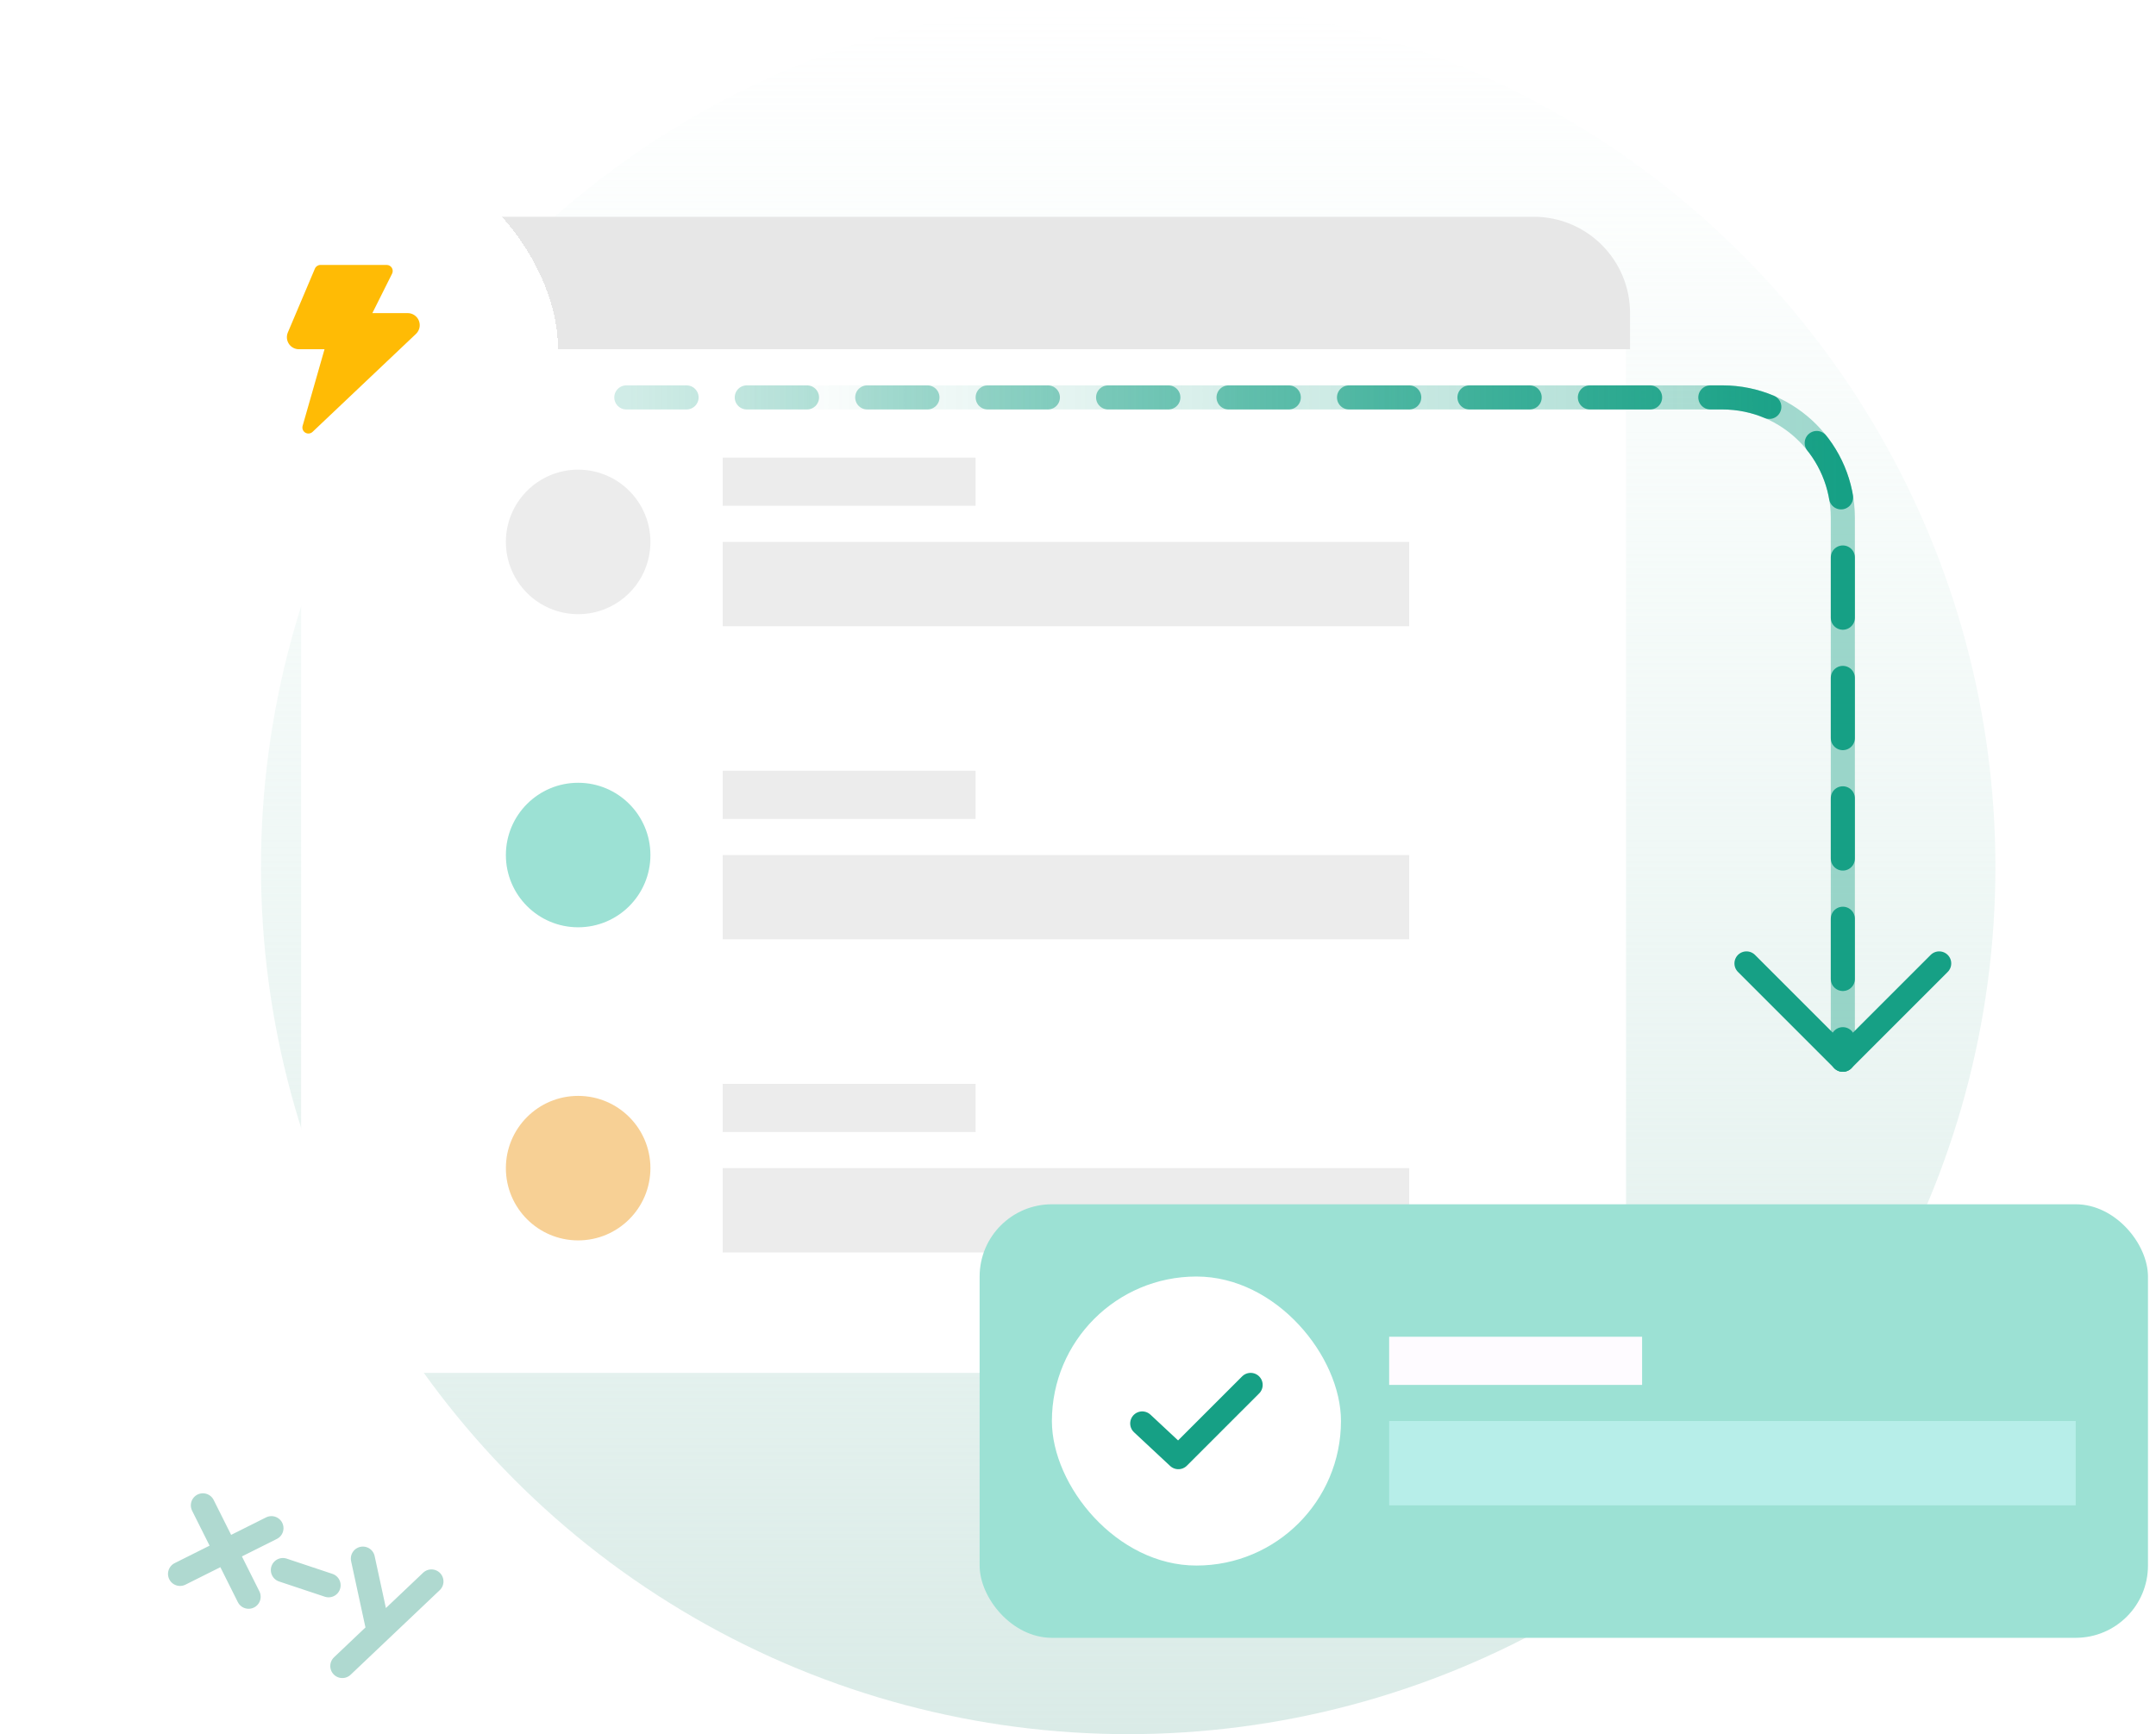 <svg width="179" height="144" viewBox="0 0 179 144" fill="none" xmlns="http://www.w3.org/2000/svg">
<circle cx="93.667" cy="72" r="72" fill="url(#paint0_linear_4300_1983)"/>
<rect x="25" y="18" width="110" height="96" rx="8" fill="white"/>
<path d="M25.333 26C25.333 21.582 28.915 18 33.333 18H127.333C131.752 18 135.333 21.582 135.333 26V29H25.333V26Z" fill="#E7E7E7"/>
<circle cx="48" cy="45" r="6" fill="#ECECEC"/>
<rect x="60" y="45" width="57" height="7" fill="#ECECEC"/>
<rect x="60" y="38" width="21" height="4" fill="#ECECEC"/>
<circle cx="48" cy="71" r="6" fill="#9CE1D4"/>
<rect x="60" y="71" width="57" height="7" fill="#ECECEC"/>
<rect x="60" y="64" width="21" height="4" fill="#ECECEC"/>
<circle cx="48" cy="97" r="6" fill="#F7D095"/>
<rect x="60" y="97" width="57" height="7" fill="#ECECEC"/>
<rect x="60" y="90" width="21" height="4" fill="#ECECEC"/>
<rect x="81.333" y="100" width="97" height="36" rx="6" fill="#9CE1D4"/>
<rect x="87.333" y="106" width="24" height="24" rx="12" fill="white"/>
<path d="M94.833 118.2L97.833 121L103.833 115" stroke="#16A085" stroke-width="2" stroke-linecap="round" stroke-linejoin="round"/>
<rect x="115.333" y="118" width="57" height="7" fill="#B7EEE9"/>
<rect x="115.333" y="111" width="21" height="4" fill="#FEFBFF"/>
<g filter="url(#filter0_d_4300_1983)">
<rect x="8.333" y="8" width="34" height="34" rx="17" fill="white" shape-rendering="crispEdges"/>
<g clip-path="url(#clip0_4300_1983)">
<path fill-rule="evenodd" clip-rule="evenodd" d="M22.605 18C22.405 18 22.224 18.12 22.145 18.305L19.895 23.615L19.893 23.62C19.831 23.771 19.807 23.936 19.823 24.099C19.839 24.262 19.895 24.418 19.986 24.555C20.077 24.691 20.2 24.803 20.344 24.881C20.488 24.958 20.649 24.999 20.813 25L22.943 25L21.125 31.363C21.063 31.579 21.154 31.811 21.346 31.927C21.539 32.044 21.786 32.018 21.949 31.863L30.54 23.723L30.543 23.72C30.685 23.582 30.784 23.406 30.826 23.212C30.868 23.018 30.851 22.817 30.779 22.632C30.706 22.448 30.58 22.29 30.417 22.177C30.253 22.064 30.061 22.003 29.863 22L26.915 22L28.553 18.724C28.63 18.569 28.622 18.384 28.531 18.237C28.44 18.09 28.279 18 28.105 18H22.605Z" fill="#FFBB05"/>
</g>
</g>
<path d="M52 33H143C148.523 33 153 37.477 153 43V88" stroke="url(#paint1_linear_4300_1983)" stroke-opacity="0.4" stroke-width="2" stroke-linecap="round"/>
<path d="M52 33H143C148.523 33 153 37.477 153 43V88" stroke="url(#paint2_linear_4300_1983)" stroke-width="2" stroke-linecap="round" stroke-dasharray="5 5"/>
<path d="M145 80L153 88L161 80" stroke="#16A085" stroke-width="2" stroke-linecap="round" stroke-linejoin="round"/>
<path d="M16.844 125L20.641 132.589M14.948 130.693L22.537 126.896M30.127 129.424L31.373 135.176M35.819 131.32L28.421 138.342M23.486 130.374L27.281 131.638" stroke="#AFD9D0" stroke-width="2" stroke-linecap="round" stroke-linejoin="round"/>
<defs>
<filter id="filter0_d_4300_1983" x="0.333" y="0" width="58" height="58" filterUnits="userSpaceOnUse" color-interpolation-filters="sRGB">
<feFlood flood-opacity="0" result="BackgroundImageFix"/>
<feColorMatrix in="SourceAlpha" type="matrix" values="0 0 0 0 0 0 0 0 0 0 0 0 0 0 0 0 0 0 127 0" result="hardAlpha"/>
<feOffset dx="4" dy="4"/>
<feGaussianBlur stdDeviation="6"/>
<feComposite in2="hardAlpha" operator="out"/>
<feColorMatrix type="matrix" values="0 0 0 0 0.715 0 0 0 0 0.715 0 0 0 0 0.715 0 0 0 0.16 0"/>
<feBlend mode="normal" in2="BackgroundImageFix" result="effect1_dropShadow_4300_1983"/>
<feBlend mode="normal" in="SourceGraphic" in2="effect1_dropShadow_4300_1983" result="shape"/>
</filter>
<linearGradient id="paint0_linear_4300_1983" x1="93.667" y1="0" x2="93.667" y2="144" gradientUnits="userSpaceOnUse">
<stop stop-color="#E5F5F1" stop-opacity="0"/>
<stop offset="1" stop-color="#DAEBE7"/>
</linearGradient>
<linearGradient id="paint1_linear_4300_1983" x1="152.668" y1="60" x2="62.117" y2="60" gradientUnits="userSpaceOnUse">
<stop stop-color="#16A085"/>
<stop offset="1" stop-color="#16A085" stop-opacity="0"/>
</linearGradient>
<linearGradient id="paint2_linear_4300_1983" x1="152.668" y1="60" x2="52.166" y2="60" gradientUnits="userSpaceOnUse">
<stop stop-color="#16A085"/>
<stop offset="1" stop-color="#16A085" stop-opacity="0.2"/>
</linearGradient>
<clipPath id="clip0_4300_1983">
<rect width="14" height="14" fill="white" transform="translate(18.333 18)"/>
</clipPath>
</defs>
</svg>
